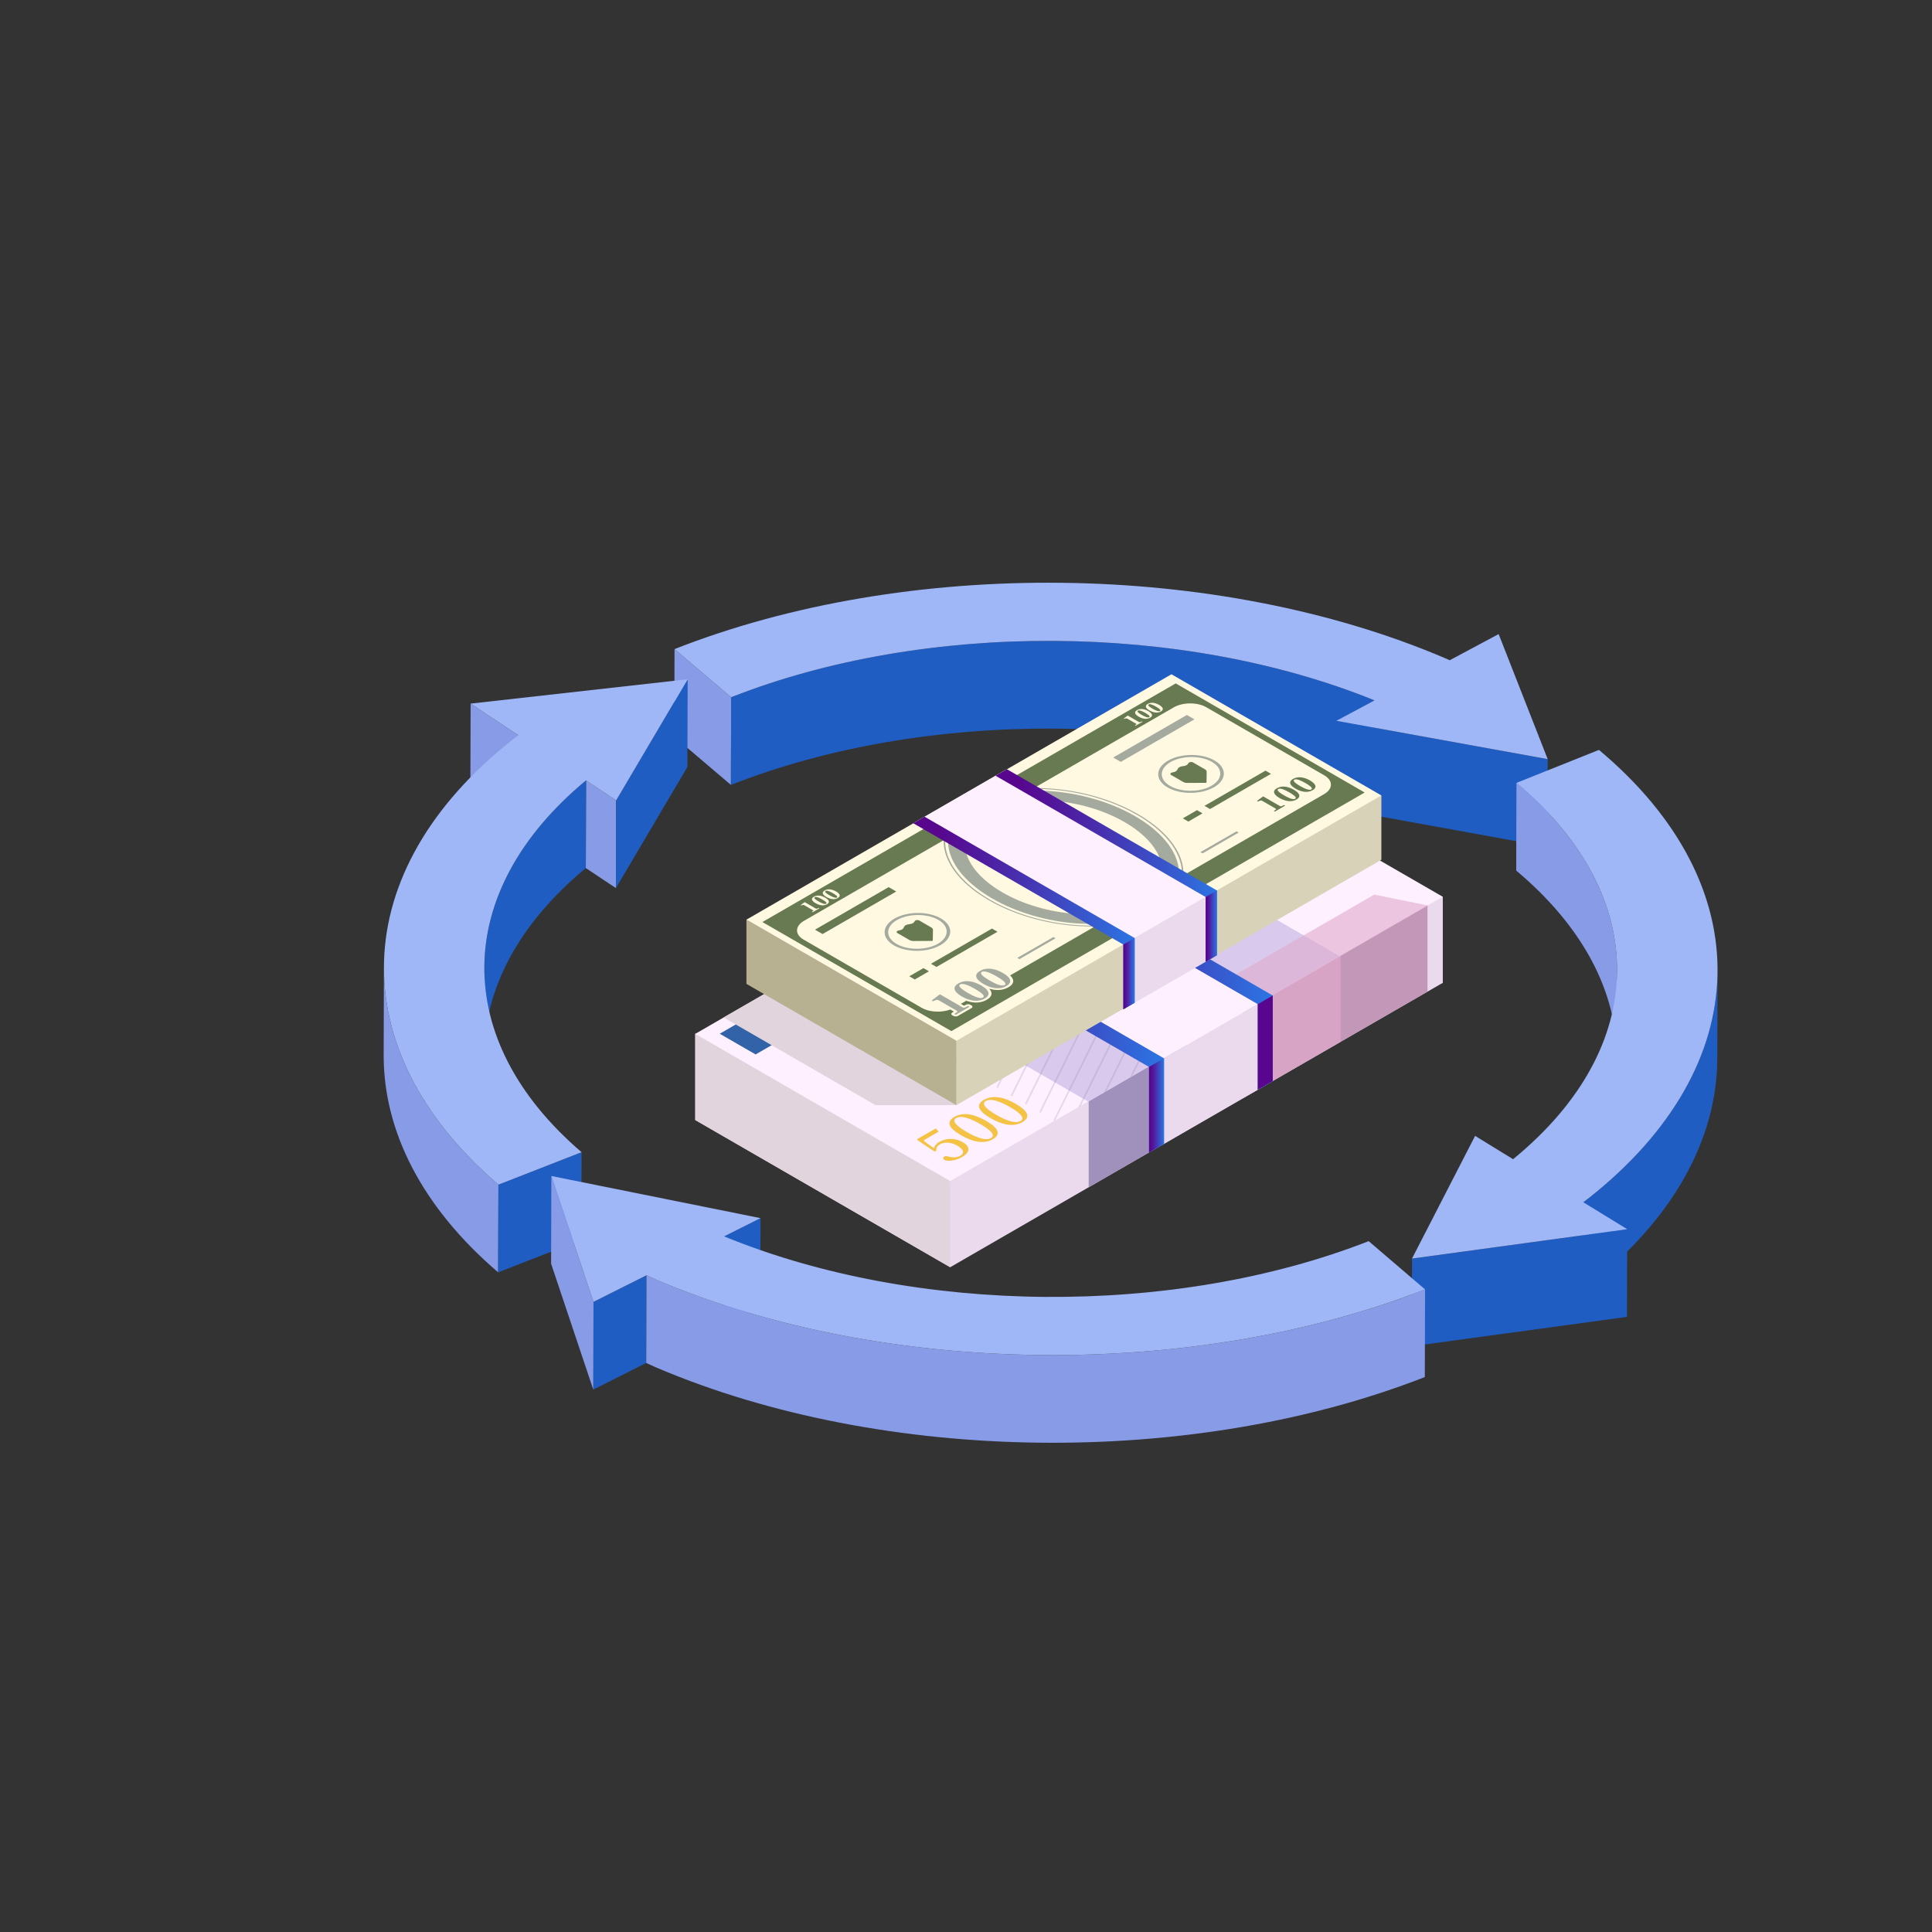 <svg width="185" height="185" viewBox="0 0 185 185" fill="none" xmlns="http://www.w3.org/2000/svg">
<rect x="0" y="0" width="185" height="185" fill="#333333" stroke="none"/>
<path d="M138.145 94.117L90.985 121.345L66.574 107.25V98.999L138.145 85.866V94.117Z" fill="#EBDAED"/>
<path opacity="0.9" d="M118.986 89.381V105.178L136.693 94.955V86.132L118.986 89.381Z" fill="#BF90B2"/>
<g style="mix-blend-mode:multiply" opacity="0.7">
<path d="M128.582 87.622L118.986 89.383V105.18L128.373 99.759V89.855C128.373 89.59 128.382 89.536 128.582 89.49V87.622Z" fill="#E0AACC"/>
</g>
<path d="M113.844 96.131L104.248 97.893V113.69L113.635 108.269V98.364C113.635 98.1 113.644 98.044 113.844 98V96.131Z" fill="#A091BC"/>
<path d="M138.055 85.882V94.168L138.145 94.117V85.866L138.055 85.882Z" fill="#EBDAED"/>
<g style="mix-blend-mode:multiply">
<path d="M88.913 93.51L66.574 98.999V107.25L90.985 121.345V113.094L88.913 93.51Z" fill="#E2D4DD"/>
</g>
<path d="M138.145 85.866L90.985 113.094L66.574 98.999L113.734 71.772L138.145 85.866Z" fill="#FEF0FF"/>
<path d="M128.282 91.558L104.212 105.491L79.79 91.39L107.102 75.587L117.913 81.829L114.677 83.703L128.282 91.558Z" fill="#D9CAED"/>
<path opacity="0.2" d="M94.304 85.376L87.338 99.448L87.201 99.369L94.167 85.296L94.304 85.376ZM92.798 84.508L85.832 98.581L85.969 98.66L92.935 84.587L92.798 84.508ZM95.534 86.088L88.569 100.161L88.706 100.24L95.671 86.167L95.534 86.088ZM96.903 86.878L89.938 100.951L90.075 101.03L97.04 86.957L96.903 86.878ZM90.783 85.026L84.465 97.791L84.602 97.87L91.031 84.883L90.785 85.026H90.783ZM98.27 87.668L91.305 101.741L91.442 101.82L98.407 87.747L98.27 87.668ZM85.851 87.879L81.727 96.211L81.864 96.29L86.099 87.738L85.853 87.88L85.851 87.879ZM78.457 92.158L77.624 93.839L77.761 93.919L78.703 92.015L78.457 92.158ZM80.921 90.731L78.991 94.631L79.128 94.711L81.167 90.591L80.921 90.733V90.731ZM83.387 89.305L80.36 95.421L80.497 95.501L83.633 89.164L83.387 89.307V89.305ZM88.317 86.452L83.096 97.001L83.233 97.08L88.565 86.31L88.319 86.452H88.317ZM99.639 88.458L92.674 102.531L92.811 102.61L99.776 88.537L99.639 88.458ZM114.689 97.147L113.111 100.335L113.357 100.192L114.826 97.227L114.689 97.147ZM111.953 95.567L108.18 103.189L108.427 103.047L112.09 95.647L111.953 95.567ZM110.585 94.777L105.714 104.615L105.96 104.473L110.721 94.855L110.584 94.775L110.585 94.777ZM116.058 97.937L115.577 98.908L115.823 98.766L116.193 98.016L116.056 97.937H116.058ZM113.322 96.357L110.647 101.763L110.893 101.62L113.459 96.437L113.322 96.357ZM109.216 93.987L103.248 106.044L103.494 105.901L109.352 94.067L109.215 93.987H109.216ZM103.744 90.827L96.779 104.9L96.916 104.98L103.881 90.907L103.744 90.827ZM102.375 90.037L95.41 104.11L95.547 104.19L102.512 90.117L102.375 90.037ZM101.008 89.248L94.043 103.32L94.18 103.4L101.145 89.327L101.008 89.248ZM106.48 92.407L99.515 106.48L99.652 106.56L106.617 92.487L106.48 92.407ZM105.111 91.617L98.146 105.69L98.283 105.77L105.248 91.697L105.111 91.617ZM107.847 93.197L100.882 107.27L101.006 107.342C101.03 107.329 107.984 93.277 107.984 93.277L107.847 93.197Z" fill="#7F7799"/>
<path opacity="0.6" d="M122.441 79.215L106.24 88.583L95.429 82.341L111.629 72.973L122.441 79.215Z" fill="#E0AACC"/>
<path opacity="0.6" d="M136.743 86.707L119.884 96.442L116.402 94.433L131.593 85.662L136.743 86.707Z" fill="#E0AACC"/>
<path d="M99.732 84.898C95.242 87.488 95.242 91.671 99.708 94.248C104.174 96.827 111.416 96.827 115.882 94.248C115.903 94.235 99.73 84.898 99.73 84.898H99.732Z" fill="#D4A8C6"/>
<path d="M120.111 96.311L119.477 96.677L95.042 82.569L95.677 82.203L120.111 96.311Z" fill="#7F7799"/>
<path d="M79.078 97.086L72.353 100.969L68.918 98.986L75.645 95.103L79.078 97.086Z" fill="#3263A8"/>
<path d="M102.416 82.347C101.954 82.613 101.66 83.016 101.636 83.312C101.602 83.312 100.224 82.293 100.224 82.293C100.039 82.158 100.065 82.105 100.224 82.012L102.316 80.804L101.946 80.358L101.837 80.343L99.031 81.964L99.023 82.056L101.671 83.779L101.972 83.721C101.922 83.285 102.074 82.974 102.527 82.713C103.066 82.402 104.048 82.291 105.158 82.931C106.024 83.431 106.325 84.014 105.595 84.436C105.006 84.776 104.276 84.702 103.628 84.522C103.46 84.474 103.308 84.474 103.191 84.541C103.023 84.637 102.914 84.896 103.191 85.055C103.578 85.279 104.738 85.268 105.83 84.637C107.215 83.836 107.006 82.987 105.939 82.373C104.762 81.694 103.417 81.772 102.418 82.349L102.416 82.347Z" fill="#6B6597"/>
<path d="M104.679 78.586C103.294 79.387 104.024 80.38 105.704 81.352C107.384 82.321 109.106 82.745 110.494 81.944C111.88 81.142 111.149 80.149 109.469 79.178C107.789 78.208 106.067 77.785 104.679 78.586ZM110.2 81.773C109.402 82.234 107.932 81.647 106.561 80.856C105.192 80.066 104.174 79.217 104.974 78.756C105.773 78.295 107.242 78.882 108.611 79.672C109.98 80.462 110.997 81.311 110.198 81.773H110.2Z" fill="#6B6597"/>
<path d="M109.135 76.014C107.75 76.816 108.481 77.809 110.16 78.78C111.84 79.751 113.562 80.173 114.95 79.372C116.336 78.571 115.605 77.578 113.925 76.606C112.245 75.637 110.523 75.213 109.135 76.014ZM114.656 79.202C113.858 79.663 112.388 79.076 111.017 78.284C109.648 77.494 108.63 76.645 109.43 76.185C110.227 75.724 111.698 76.31 113.067 77.1C114.436 77.89 115.453 78.741 114.654 79.202H114.656Z" fill="#6B6597"/>
<path d="M89.94 109.342C89.646 109.512 89.459 109.768 89.444 109.956C89.422 109.956 88.547 109.309 88.547 109.309C88.43 109.222 88.445 109.189 88.547 109.129L89.877 108.362L89.642 108.079L89.573 108.069L87.79 109.1C87.784 109.159 89.468 110.252 89.468 110.252L89.66 110.215C89.629 109.938 89.725 109.74 90.012 109.573C90.354 109.375 90.98 109.305 91.684 109.712C92.234 110.03 92.426 110.4 91.962 110.669C91.588 110.885 91.124 110.839 90.711 110.724C90.604 110.693 90.508 110.693 90.434 110.737C90.326 110.798 90.258 110.963 90.434 111.064C90.68 111.207 91.416 111.2 92.11 110.8C92.99 110.291 92.857 109.751 92.18 109.361C91.433 108.93 90.578 108.978 89.943 109.346L89.94 109.342Z" fill="#F4C245"/>
<path d="M91.379 106.952C90.498 107.461 90.963 108.093 92.03 108.709C93.097 109.326 94.193 109.594 95.073 109.085C95.954 108.576 95.49 107.944 94.422 107.328C93.355 106.711 92.259 106.443 91.379 106.952ZM94.886 108.978C94.379 109.27 93.445 108.898 92.574 108.395C91.703 107.892 91.057 107.353 91.566 107.059C92.073 106.767 93.007 107.139 93.878 107.642C94.749 108.145 95.395 108.684 94.888 108.978H94.886Z" fill="#F4C245"/>
<path d="M94.21 105.317C93.329 105.825 93.794 106.458 94.861 107.074C95.928 107.69 97.024 107.959 97.904 107.45C98.785 106.941 98.321 106.308 97.253 105.692C96.186 105.076 95.091 104.808 94.21 105.317ZM97.719 107.342C97.212 107.635 96.278 107.263 95.407 106.76C94.535 106.257 93.89 105.718 94.399 105.424C94.906 105.132 95.84 105.504 96.711 106.007C97.582 106.51 98.228 107.048 97.721 107.342H97.719Z" fill="#F4C245"/>
<path d="M118.716 76.026L117.948 77.552L117.684 77.508L118.451 75.981L118.716 76.026ZM119.275 76.457L118.507 77.983L118.771 78.028L119.539 76.501L119.275 76.457ZM120.096 76.93L119.328 78.457L119.593 78.501L120.361 76.975L120.096 76.93ZM120.917 77.406L120.15 78.932L120.414 78.977L121.182 77.45L120.917 77.406ZM121.741 77.879L120.973 79.406L121.237 79.45L122.005 77.924L121.741 77.879ZM122.562 78.355L121.794 79.881L122.059 79.926L122.827 78.399L122.562 78.355ZM123.385 78.829L122.618 80.355L122.882 80.399L123.65 78.873L123.385 78.829ZM124.207 79.304L123.439 80.83L123.703 80.875L124.471 79.348L124.207 79.304ZM125.028 79.779L124.26 81.306L124.525 81.35L125.293 79.824L125.028 79.779Z" fill="#6B6597"/>
<path d="M72.352 97.302C71.547 97.767 71.547 98.522 72.352 98.986C73.156 99.45 74.464 99.45 75.269 98.986C76.074 98.522 76.074 97.765 75.269 97.302C74.464 96.838 73.156 96.838 72.352 97.302ZM75.079 98.877C74.379 99.28 73.242 99.28 72.542 98.877C71.843 98.473 71.843 97.817 72.542 97.413C73.242 97.01 74.379 97.01 75.079 97.413C75.778 97.817 75.778 98.473 75.079 98.877Z" fill="#F4C245"/>
<path d="M94.3 84.413L95.355 84.621L96.249 84.236L96.234 84.88L97.144 85.251L96.08 85.442L95.749 86.056L95.105 85.531L93.992 85.538L94.657 85.022L94.3 84.413ZM90.983 88.718L90.317 89.234L91.431 89.227L92.075 89.752L92.406 89.138L93.47 88.948L92.56 88.576L92.574 87.932L91.681 88.317L90.626 88.11L90.983 88.718ZM90.983 92.853L90.317 93.369L91.431 93.362L92.075 93.887L92.406 93.273L93.47 93.082L92.56 92.711L92.574 92.067L91.681 92.452L90.626 92.245L90.983 92.853ZM94.657 96.549L93.992 97.066L95.105 97.058L95.749 97.584L96.08 96.969L97.144 96.779L96.234 96.407L96.249 95.763L95.355 96.148L94.3 95.941L94.657 96.549ZM101.058 98.671L100.392 99.188L101.506 99.18L102.15 99.706L102.481 99.091L103.545 98.901L102.635 98.529L102.649 97.885L101.756 98.27L100.701 98.063L101.058 98.671ZM108.222 98.671L107.556 99.188L108.669 99.18L109.313 99.706L109.644 99.091L110.708 98.901L109.798 98.529L109.813 97.885L108.919 98.27L107.865 98.063L108.222 98.671ZM114.623 96.549L113.957 97.066L115.07 97.058L115.714 97.584L116.045 96.969L117.109 96.779L116.199 96.407L116.214 95.763L115.32 96.148L114.266 95.941L114.623 96.549Z" fill="#E8AB31"/>
<path d="M97.236 81.302L85.794 87.909L110.256 102.033L121.699 95.427L97.236 81.302Z" fill="#FEF0FF"/>
<path d="M121.699 103.624L110.255 110.225V102.028L121.699 95.427V103.624Z" fill="#EBDAED"/>
<path d="M120.439 96.154L95.977 82.029L97.409 81.202L121.873 95.327V103.524L120.439 104.351V96.154Z" fill="url(#paint0_linear_18082_17097)"/>
<path d="M110.027 102.167L85.562 88.042L86.994 87.215L111.459 101.34V109.537L110.027 110.362V102.167Z" fill="url(#paint1_linear_18082_17097)"/>
<path d="M120.438 96.154L121.872 95.327V103.524L120.438 104.351V96.154Z" fill="url(#paint2_linear_18082_17097)"/>
<path d="M110.027 102.166L111.459 101.339V109.537L110.027 110.362V102.166Z" fill="url(#paint3_linear_18082_17097)"/>
<g style="mix-blend-mode:multiply">
<path d="M86.399 87.553L69.294 97.43L83.829 105.822H91.583L86.399 87.553Z" fill="#E2D4DD"/>
</g>
<path d="M70.014 66.763L69.99 75.16L64.567 70.55L64.59 62.154L70.014 66.763Z" fill="#889BE7"/>
<path d="M131.621 67.066L131.597 75.463C113.18 67.993 88.585 67.841 69.988 75.16L70.012 66.763C88.609 59.444 113.204 59.596 131.621 67.066Z" fill="#1F5DC2"/>
<path d="M148.199 72.69L148.175 81.087L127.938 77.417L127.962 69.019L148.199 72.69Z" fill="#1F5DC2"/>
<path d="M143.504 60.715L148.199 72.69L127.964 69.02L131.623 67.066C113.206 59.596 88.61 59.444 70.014 66.763L64.592 62.154C86.903 53.374 116.545 53.72 138.348 63.013C138.505 63.083 138.655 63.155 138.816 63.224L143.504 60.717V60.715Z" fill="#9FB7F7"/>
<path d="M154.847 92.912L154.823 101.309C154.842 95.045 151.636 88.77 145.185 83.364L145.209 74.967C151.66 80.373 154.864 86.65 154.847 92.912Z" fill="#889BE7"/>
<path d="M164.466 92.947L164.441 101.344C164.419 109.015 160.294 116.668 152.089 123.136C151.928 123.265 151.749 123.389 151.584 123.52L151.608 115.123C151.773 114.992 151.952 114.868 152.113 114.738C160.318 108.271 164.443 100.616 164.466 92.947Z" fill="#1F5DC2"/>
<path d="M155.815 117.702L155.791 126.099L135.186 128.911L135.208 120.514L155.815 117.702Z" fill="#1F5DC2"/>
<path d="M153.109 71.808C168.608 84.793 168.21 102.048 152.113 114.739C151.952 114.868 151.773 114.992 151.608 115.123L155.813 117.702L135.208 120.514L141.25 108.765L144.885 111C158.026 100.261 158.194 85.849 145.207 74.966L153.109 71.806V71.808Z" fill="#9FB7F7"/>
<path d="M49.63 70.411L49.606 78.807L45.04 75.773L45.064 67.376L49.63 70.411Z" fill="#889BE7"/>
<path d="M59 76.642L58.976 85.039L56.094 83.122L56.118 74.727L59 76.642Z" fill="#889BE7"/>
<path d="M65.847 65.044L65.823 73.442L58.977 85.039L59.001 76.642L65.847 65.044Z" fill="#1F5DC2"/>
<path d="M56.118 74.727L56.094 83.122C49.628 88.478 46.37 94.753 46.353 101.045L46.378 92.65C46.396 86.36 49.652 80.083 56.118 74.727Z" fill="#1F5DC2"/>
<path d="M47.727 113.438L47.702 121.834C40.362 115.549 36.719 108.273 36.739 101.014L36.763 92.617C36.743 99.876 40.386 107.152 47.727 113.437V113.438Z" fill="#889BE7"/>
<path d="M55.689 110.331L55.665 118.726L47.702 121.834L47.726 113.439L55.689 110.331Z" fill="#1F5DC2"/>
<path d="M65.847 65.044L59 76.642L56.118 74.725C43.318 85.328 43.092 99.543 55.689 110.329L47.727 113.437C32.621 100.501 33.173 83.376 49.09 70.818C49.264 70.681 49.451 70.548 49.63 70.407L45.064 67.374L65.847 65.043V65.044Z" fill="#9FB7F7"/>
<path d="M72.824 116.646L72.8 125.041L69.314 126.788L69.338 118.392L72.824 116.646Z" fill="#1F5DC2"/>
<path d="M61.904 122.118L61.879 130.513L56.809 133.059L56.833 124.664L61.904 122.118Z" fill="#1F5DC2"/>
<path d="M56.832 124.664L56.808 133.059L52.772 121.007L52.795 112.611L56.832 124.664Z" fill="#889BE7"/>
<path d="M136.458 123.467L136.434 131.862C114.149 140.577 84.571 140.207 62.836 130.945C62.515 130.806 62.201 130.658 61.881 130.513L61.905 122.118C62.225 122.262 62.539 122.409 62.859 122.549C84.595 131.814 114.173 132.182 136.458 123.469V123.467Z" fill="#889BE7"/>
<path d="M131.06 118.848L136.457 123.467C114.171 132.182 84.594 131.812 62.858 122.548C62.538 122.409 62.224 122.261 61.903 122.117L56.831 124.662L52.796 112.609L72.824 116.644L69.339 118.391C87.722 125.937 112.399 126.146 131.062 118.846L131.06 118.848Z" fill="#9FB7F7"/>
<path d="M91.582 105.822L132.275 82.327V76.17L91.582 85.588V105.822Z" fill="#D8D2B8"/>
<path d="M71.475 94.213L91.582 105.822V85.588L71.475 88.054V94.213Z" fill="#B7B091"/>
<path d="M132.273 76.168L91.59 99.659L71.489 88.054L112.174 64.565L132.273 76.168Z" fill="#FFF9E1"/>
<path d="M73.005 88.289L91.1 98.736L130.677 75.887L112.582 65.44L73.005 88.289ZM126.812 74.248C127.665 74.74 127.652 75.545 126.784 76.046L91.375 96.489C90.508 96.99 89.113 96.997 88.26 96.505L76.953 89.977C76.1 89.484 76.113 88.68 76.981 88.178L112.39 67.736C113.257 67.234 114.652 67.227 115.505 67.719L126.812 74.248Z" fill="#687A51"/>
<path d="M92.847 76.895C88.91 79.169 89.739 83.346 94.699 86.21C99.657 89.072 106.894 89.551 110.833 87.279C114.77 85.005 113.939 80.828 108.981 77.964C104.023 75.102 96.786 74.623 92.849 76.895H92.847ZM110.731 87.222C106.85 89.462 99.703 88.983 94.801 86.153C89.898 83.322 89.068 79.197 92.947 76.956C96.828 74.716 103.975 75.195 108.877 78.025C113.78 80.856 114.61 84.981 110.731 87.222Z" fill="#A5AA9F"/>
<path d="M108.673 78.142C113.472 80.913 114.304 84.926 110.53 87.105C106.756 89.284 99.806 88.803 95.007 86.034C90.208 83.263 89.377 79.25 93.149 77.071C96.923 74.891 103.874 75.372 108.673 78.142Z" fill="#A5AA9F"/>
<path d="M107.677 78.717C111.777 81.085 112.487 84.511 109.263 86.374C106.038 88.236 100.102 87.827 96.002 85.459C91.902 83.091 91.192 79.665 94.416 77.802C97.641 75.94 103.578 76.349 107.677 78.717Z" fill="#FFF9E1"/>
<path d="M114.619 77.578L113.261 78.362L113.79 78.668L115.148 77.883L114.619 77.578Z" fill="#687A51"/>
<path d="M115.337 77.165L115.866 77.469L121.706 74.098L121.177 73.793L115.337 77.165Z" fill="#687A51"/>
<path d="M88.426 92.702L87.068 93.486L87.596 93.791L88.954 93.007L88.426 92.702Z" fill="#687A51"/>
<path d="M89.144 92.287L89.672 92.592L95.514 89.22L94.985 88.915L89.144 92.287Z" fill="#687A51"/>
<path d="M78.038 89.022L78.765 89.44L85.821 85.366L85.094 84.948L78.038 89.022Z" fill="#687A51"/>
<path d="M106.593 72.537L107.32 72.955L114.374 68.881L113.649 68.463L106.593 72.537Z" fill="#A5AA9F"/>
<path d="M122.549 77.177L120.962 76.261C120.915 76.261 120.362 76.703 120.362 76.703L120.446 76.751L120.651 76.673C120.736 76.64 120.786 76.64 120.882 76.695L122.131 77.417C122.218 77.467 122.207 77.495 122.146 77.537L121.974 77.654L122.077 77.713L123.06 77.145L122.956 77.086L122.753 77.184C122.68 77.219 122.632 77.225 122.545 77.175L122.549 77.177Z" fill="#687A51"/>
<path d="M122.273 75.478C121.759 75.776 122.029 76.128 122.523 76.414C123.019 76.699 123.629 76.856 124.144 76.559C124.658 76.261 124.388 75.909 123.894 75.623C123.4 75.338 122.788 75.18 122.273 75.478ZM124.022 76.487C123.796 76.616 123.269 76.34 122.96 76.163C122.651 75.985 122.173 75.68 122.399 75.55C122.625 75.421 123.152 75.697 123.461 75.874C123.77 76.052 124.247 76.357 124.022 76.487Z" fill="#687A51"/>
<path d="M123.816 74.587C123.302 74.885 123.572 75.238 124.066 75.523C124.562 75.808 125.172 75.965 125.687 75.667C126.201 75.369 125.931 75.018 125.437 74.731C124.943 74.446 124.331 74.289 123.816 74.587ZM125.563 75.595C125.337 75.724 124.81 75.449 124.501 75.271C124.192 75.094 123.715 74.788 123.94 74.659C124.166 74.529 124.693 74.805 125.002 74.983C125.311 75.16 125.788 75.465 125.563 75.595Z" fill="#687A51"/>
<path d="M109.059 69.137L107.995 68.522C107.964 68.522 107.594 68.819 107.594 68.819C107.649 68.852 107.788 68.798 107.788 68.798C107.845 68.776 107.879 68.776 107.943 68.813L108.78 69.296C108.837 69.329 108.83 69.348 108.789 69.375L108.674 69.453L108.743 69.492L109.401 69.113L109.333 69.074L109.196 69.14C109.148 69.164 109.114 69.168 109.057 69.135L109.059 69.137Z" fill="#FFF9E1"/>
<path d="M108.874 68.001C108.53 68.201 108.71 68.435 109.043 68.628C109.374 68.818 109.783 68.924 110.129 68.724C110.473 68.524 110.293 68.289 109.96 68.097C109.629 67.906 109.22 67.801 108.874 68.001ZM110.043 68.676C109.892 68.763 109.538 68.578 109.333 68.46C109.126 68.341 108.806 68.136 108.958 68.049C109.109 67.962 109.463 68.147 109.668 68.265C109.875 68.384 110.195 68.589 110.043 68.676Z" fill="#FFF9E1"/>
<path d="M109.906 67.403C109.562 67.603 109.742 67.838 110.075 68.03C110.406 68.221 110.815 68.326 111.161 68.126C111.505 67.927 111.325 67.692 110.992 67.499C110.661 67.309 110.252 67.203 109.906 67.403ZM111.076 68.078C110.924 68.165 110.571 67.98 110.365 67.862C110.158 67.743 109.838 67.538 109.99 67.451C110.141 67.364 110.495 67.549 110.7 67.668C110.907 67.786 111.227 67.991 111.076 68.078Z" fill="#FFF9E1"/>
<path d="M78.12 87L77.058 86.386C77.026 86.386 76.656 86.682 76.656 86.682C76.712 86.715 76.85 86.661 76.85 86.661C76.908 86.639 76.941 86.639 77.006 86.676L77.842 87.159C77.9 87.192 77.892 87.211 77.851 87.239L77.737 87.316L77.805 87.355L78.464 86.976L78.395 86.935L78.258 87.002C78.21 87.026 78.177 87.029 78.12 86.996V87Z" fill="#FFF9E1"/>
<path d="M77.935 85.862C77.591 86.062 77.77 86.297 78.103 86.489C78.434 86.68 78.843 86.785 79.189 86.585C79.533 86.386 79.354 86.151 79.021 85.958C78.69 85.768 78.281 85.662 77.935 85.862ZM79.104 86.537C78.952 86.624 78.599 86.439 78.394 86.321C78.186 86.202 77.866 85.997 78.018 85.91C78.17 85.823 78.523 86.008 78.728 86.127C78.936 86.245 79.256 86.45 79.104 86.537Z" fill="#FFF9E1"/>
<path d="M78.967 85.266C78.623 85.466 78.802 85.701 79.135 85.894C79.466 86.084 79.875 86.189 80.221 85.99C80.565 85.79 80.386 85.555 80.053 85.362C79.722 85.172 79.313 85.067 78.967 85.266ZM80.136 85.942C79.984 86.028 79.631 85.844 79.426 85.725C79.219 85.607 78.899 85.401 79.05 85.314C79.202 85.228 79.555 85.412 79.761 85.531C79.968 85.649 80.288 85.855 80.136 85.942Z" fill="#FFF9E1"/>
<path d="M92.902 96.207L93.04 96.287C93.151 96.352 93.15 96.455 93.037 96.522L91.718 97.284C91.605 97.349 91.423 97.351 91.311 97.286L91.172 97.206C91.068 97.145 91.061 97.049 91.159 96.982L91.335 96.862L89.714 95.924L89.477 96.013C89.362 96.056 89.213 96.048 89.118 95.993L89.005 95.928C88.907 95.871 88.896 95.78 88.98 95.713L89.721 95.121C89.801 95.071 89.868 95.055 89.938 95.051C90.082 95.046 90.162 95.062 90.221 95.095L92.306 96.3L92.517 96.198C92.632 96.142 92.8 96.146 92.905 96.205L92.902 96.207ZM96.228 93.046C97.155 93.58 97.275 94.124 96.561 94.537C96.039 94.838 95.395 94.879 94.726 94.674C95.083 95.06 95.012 95.432 94.491 95.734C93.775 96.146 92.835 96.076 91.908 95.541C90.981 95.007 90.861 94.463 91.577 94.05C92.099 93.749 92.743 93.708 93.412 93.913C93.055 93.527 93.125 93.155 93.647 92.853C94.363 92.441 95.305 92.511 96.23 93.046H96.228Z" fill="#FFF9E1"/>
<path d="M92.147 96.448L90.016 95.217C89.953 95.219 89.211 95.811 89.211 95.811L89.324 95.876L89.601 95.77C89.716 95.726 89.781 95.724 89.912 95.8L91.59 96.769C91.707 96.836 91.692 96.875 91.61 96.93L91.381 97.088L91.52 97.167L92.839 96.405L92.7 96.325L92.426 96.459C92.33 96.505 92.263 96.514 92.147 96.448Z" fill="#A5AA9F"/>
<path d="M91.775 94.167C91.083 94.566 91.445 95.04 92.109 95.423C92.774 95.806 93.595 96.017 94.287 95.617C94.979 95.218 94.616 94.744 93.95 94.361C93.286 93.978 92.465 93.767 91.773 94.167H91.775ZM94.12 95.521C93.817 95.697 93.109 95.325 92.694 95.086C92.28 94.848 91.638 94.439 91.941 94.263C92.245 94.087 92.953 94.459 93.366 94.698C93.78 94.936 94.422 95.345 94.119 95.521H94.12Z" fill="#A5AA9F"/>
<path d="M93.847 92.97C93.155 93.369 93.517 93.843 94.183 94.226C94.848 94.609 95.669 94.82 96.361 94.42C97.053 94.02 96.69 93.547 96.026 93.164C95.362 92.781 94.541 92.572 93.849 92.97H93.847ZM96.193 94.324C95.889 94.5 95.181 94.128 94.766 93.889C94.352 93.65 93.71 93.242 94.013 93.066C94.317 92.89 95.025 93.262 95.44 93.501C95.854 93.739 96.496 94.148 96.193 94.324Z" fill="#A5AA9F"/>
<path d="M111.847 72.836C110.609 73.55 110.59 74.699 111.806 75.402C113.021 76.103 115.012 76.094 116.25 75.38C117.487 74.666 117.506 73.517 116.289 72.814C115.073 72.113 113.082 72.122 111.845 72.836H111.847ZM116.009 75.24C114.907 75.876 113.132 75.885 112.048 75.26C110.964 74.635 110.981 73.61 112.083 72.973C113.186 72.337 114.96 72.328 116.044 72.953C117.128 73.578 117.112 74.603 116.009 75.24Z" fill="#A5AA9F"/>
<path d="M85.647 87.962C84.41 88.676 84.391 89.825 85.607 90.528C86.822 91.229 88.813 91.22 90.05 90.506C91.288 89.791 91.307 88.643 90.089 87.94C88.874 87.239 86.883 87.248 85.646 87.962H85.647ZM89.812 90.367C88.709 91.003 86.935 91.013 85.851 90.387C84.767 89.762 84.784 88.737 85.886 88.101C86.989 87.464 88.763 87.455 89.847 88.08C90.931 88.706 90.914 89.73 89.812 90.367Z" fill="#A5AA9F"/>
<path d="M113.795 73.084C113.739 73.225 113.564 73.326 113.34 73.356L113.221 73.371C112.998 73.4 112.824 73.502 112.772 73.63L112.744 73.698C112.692 73.828 112.517 73.928 112.295 73.957C112.074 73.987 112 74.131 112.145 74.213L113.286 74.871C113.395 74.934 113.545 74.969 113.701 74.969L115.465 74.96L115.53 74.923L115.547 73.904C115.547 73.813 115.488 73.728 115.378 73.665L114.237 73.006C114.093 72.923 113.845 72.966 113.797 73.082L113.795 73.084Z" fill="#687A51"/>
<path d="M87.584 88.217C87.528 88.358 87.353 88.459 87.129 88.489L87.01 88.504C86.787 88.533 86.613 88.635 86.561 88.765L86.533 88.833C86.481 88.963 86.306 89.062 86.084 89.094C85.864 89.124 85.79 89.268 85.934 89.349L87.075 90.008C87.184 90.071 87.334 90.106 87.49 90.106L89.254 90.097L89.319 90.06L89.336 89.04C89.336 88.95 89.277 88.865 89.168 88.802L88.026 88.143C87.882 88.06 87.634 88.102 87.586 88.219L87.584 88.217Z" fill="#687A51"/>
<path d="M101.678 80.871L100.795 81.11L97.945 79.463C98.379 79.291 99.079 79.239 100.427 79.594C100.775 79.681 101.027 79.68 101.336 79.502C101.604 79.347 102.198 78.795 101.534 78.412C100.953 78.078 99.208 78.046 97.306 79.095L96.2 78.457L95.412 78.912L96.518 79.552C94.953 80.519 94.459 81.763 96.204 82.769C97.491 83.513 99.14 83.374 100.879 82.913L101.874 82.643L105.126 84.521C104.79 84.652 104.005 84.8 102.196 84.358C101.765 84.255 101.471 84.266 101.132 84.46C100.766 84.671 100.52 85.278 101.114 85.622C101.583 85.894 103.31 86.206 105.761 84.887L107.2 85.718L107.988 85.263L106.549 84.432C107.846 83.683 108.9 82.227 106.923 81.069C105.387 80.198 103.722 80.327 101.676 80.871H101.678ZM99.702 81.389C98.831 81.683 97.867 81.746 97.203 81.361C96.511 80.962 96.479 80.357 97.156 79.918L99.702 81.389ZM105.914 84.066L102.925 82.34C103.976 82.068 105.065 82.096 105.909 82.582C106.725 83.054 106.66 83.635 105.914 84.066Z" fill="#687A51"/>
<path d="M118.612 79.72L115.153 81.718L114.945 81.598L118.407 79.6L118.612 79.72Z" fill="#A5AA9F"/>
<path d="M101.075 89.845L97.615 91.843L97.408 91.725L100.87 89.727L101.075 89.845Z" fill="#A5AA9F"/>
<path d="M96.281 73.728L87.621 78.729L107.738 90.343L116.398 85.344L96.281 73.728Z" fill="#FEF0FF"/>
<path d="M116.398 91.549L107.736 96.544V90.339L116.398 85.344V91.549Z" fill="#EBDAED"/>
<path d="M115.445 85.893L95.326 74.279L96.41 73.654L116.529 85.268V91.473L115.445 92.098V85.893Z" fill="url(#paint4_linear_18082_17097)"/>
<path d="M107.564 90.445L87.445 78.828L88.529 78.203L108.648 89.819V96.022L107.564 96.648V90.445Z" fill="url(#paint5_linear_18082_17097)"/>
<path d="M115.445 85.893L116.529 85.268V91.473L115.445 92.098V85.893Z" fill="url(#paint6_linear_18082_17097)"/>
<path d="M107.564 90.445L108.649 89.819V96.022L107.564 96.648V90.445Z" fill="url(#paint7_linear_18082_17097)"/>
<defs>
<linearGradient id="paint0_linear_18082_17097" x1="95.977" y1="92.776" x2="121.873" y2="92.776" gradientUnits="userSpaceOnUse">
<stop offset="0.11" stop-color="#58068E"/>
<stop offset="0.36" stop-color="#4D21A3"/>
<stop offset="0.9" stop-color="#3167D9"/>
<stop offset="1" stop-color="#2C75E4"/>
</linearGradient>
<linearGradient id="paint1_linear_18082_17097" x1="85.562" y1="98.788" x2="111.459" y2="98.788" gradientUnits="userSpaceOnUse">
<stop offset="0.11" stop-color="#58068E"/>
<stop offset="0.36" stop-color="#4D21A3"/>
<stop offset="0.9" stop-color="#3167D9"/>
<stop offset="1" stop-color="#2C75E4"/>
</linearGradient>
<linearGradient id="paint2_linear_18082_17097" x1="120.438" y1="99.839" x2="0.185" y2="99.839" gradientUnits="userSpaceOnUse">
<stop offset="0.11" stop-color="#58068E"/>
<stop offset="0.36" stop-color="#4D21A3"/>
<stop offset="0.9" stop-color="#3167D9"/>
<stop offset="1" stop-color="#2C75E4"/>
</linearGradient>
<linearGradient id="paint3_linear_18082_17097" x1="110.027" y1="105.85" x2="111.459" y2="105.85" gradientUnits="userSpaceOnUse">
<stop offset="0.11" stop-color="#58068E"/>
<stop offset="0.36" stop-color="#4D21A3"/>
<stop offset="0.9" stop-color="#3167D9"/>
<stop offset="1" stop-color="#2C75E4"/>
</linearGradient>
<linearGradient id="paint4_linear_18082_17097" x1="95.326" y1="82.876" x2="116.529" y2="82.876" gradientUnits="userSpaceOnUse">
<stop offset="0.11" stop-color="#58068E"/>
<stop offset="0.36" stop-color="#4D21A3"/>
<stop offset="0.9" stop-color="#3167D9"/>
<stop offset="1" stop-color="#2C75E4"/>
</linearGradient>
<linearGradient id="paint5_linear_18082_17097" x1="87.445" y1="87.425" x2="108.648" y2="87.425" gradientUnits="userSpaceOnUse">
<stop offset="0.11" stop-color="#58068E"/>
<stop offset="0.36" stop-color="#4D21A3"/>
<stop offset="0.9" stop-color="#3167D9"/>
<stop offset="1" stop-color="#2C75E4"/>
</linearGradient>
<linearGradient id="paint6_linear_18082_17097" x1="115.445" y1="88.683" x2="116.529" y2="88.683" gradientUnits="userSpaceOnUse">
<stop offset="0.11" stop-color="#58068E"/>
<stop offset="0.36" stop-color="#4D21A3"/>
<stop offset="0.9" stop-color="#3167D9"/>
<stop offset="1" stop-color="#2C75E4"/>
</linearGradient>
<linearGradient id="paint7_linear_18082_17097" x1="107.564" y1="93.233" x2="108.649" y2="93.233" gradientUnits="userSpaceOnUse">
<stop offset="0.11" stop-color="#58068E"/>
<stop offset="0.36" stop-color="#4D21A3"/>
<stop offset="0.9" stop-color="#3167D9"/>
<stop offset="1" stop-color="#2C75E4"/>
</linearGradient>
</defs>
</svg>

